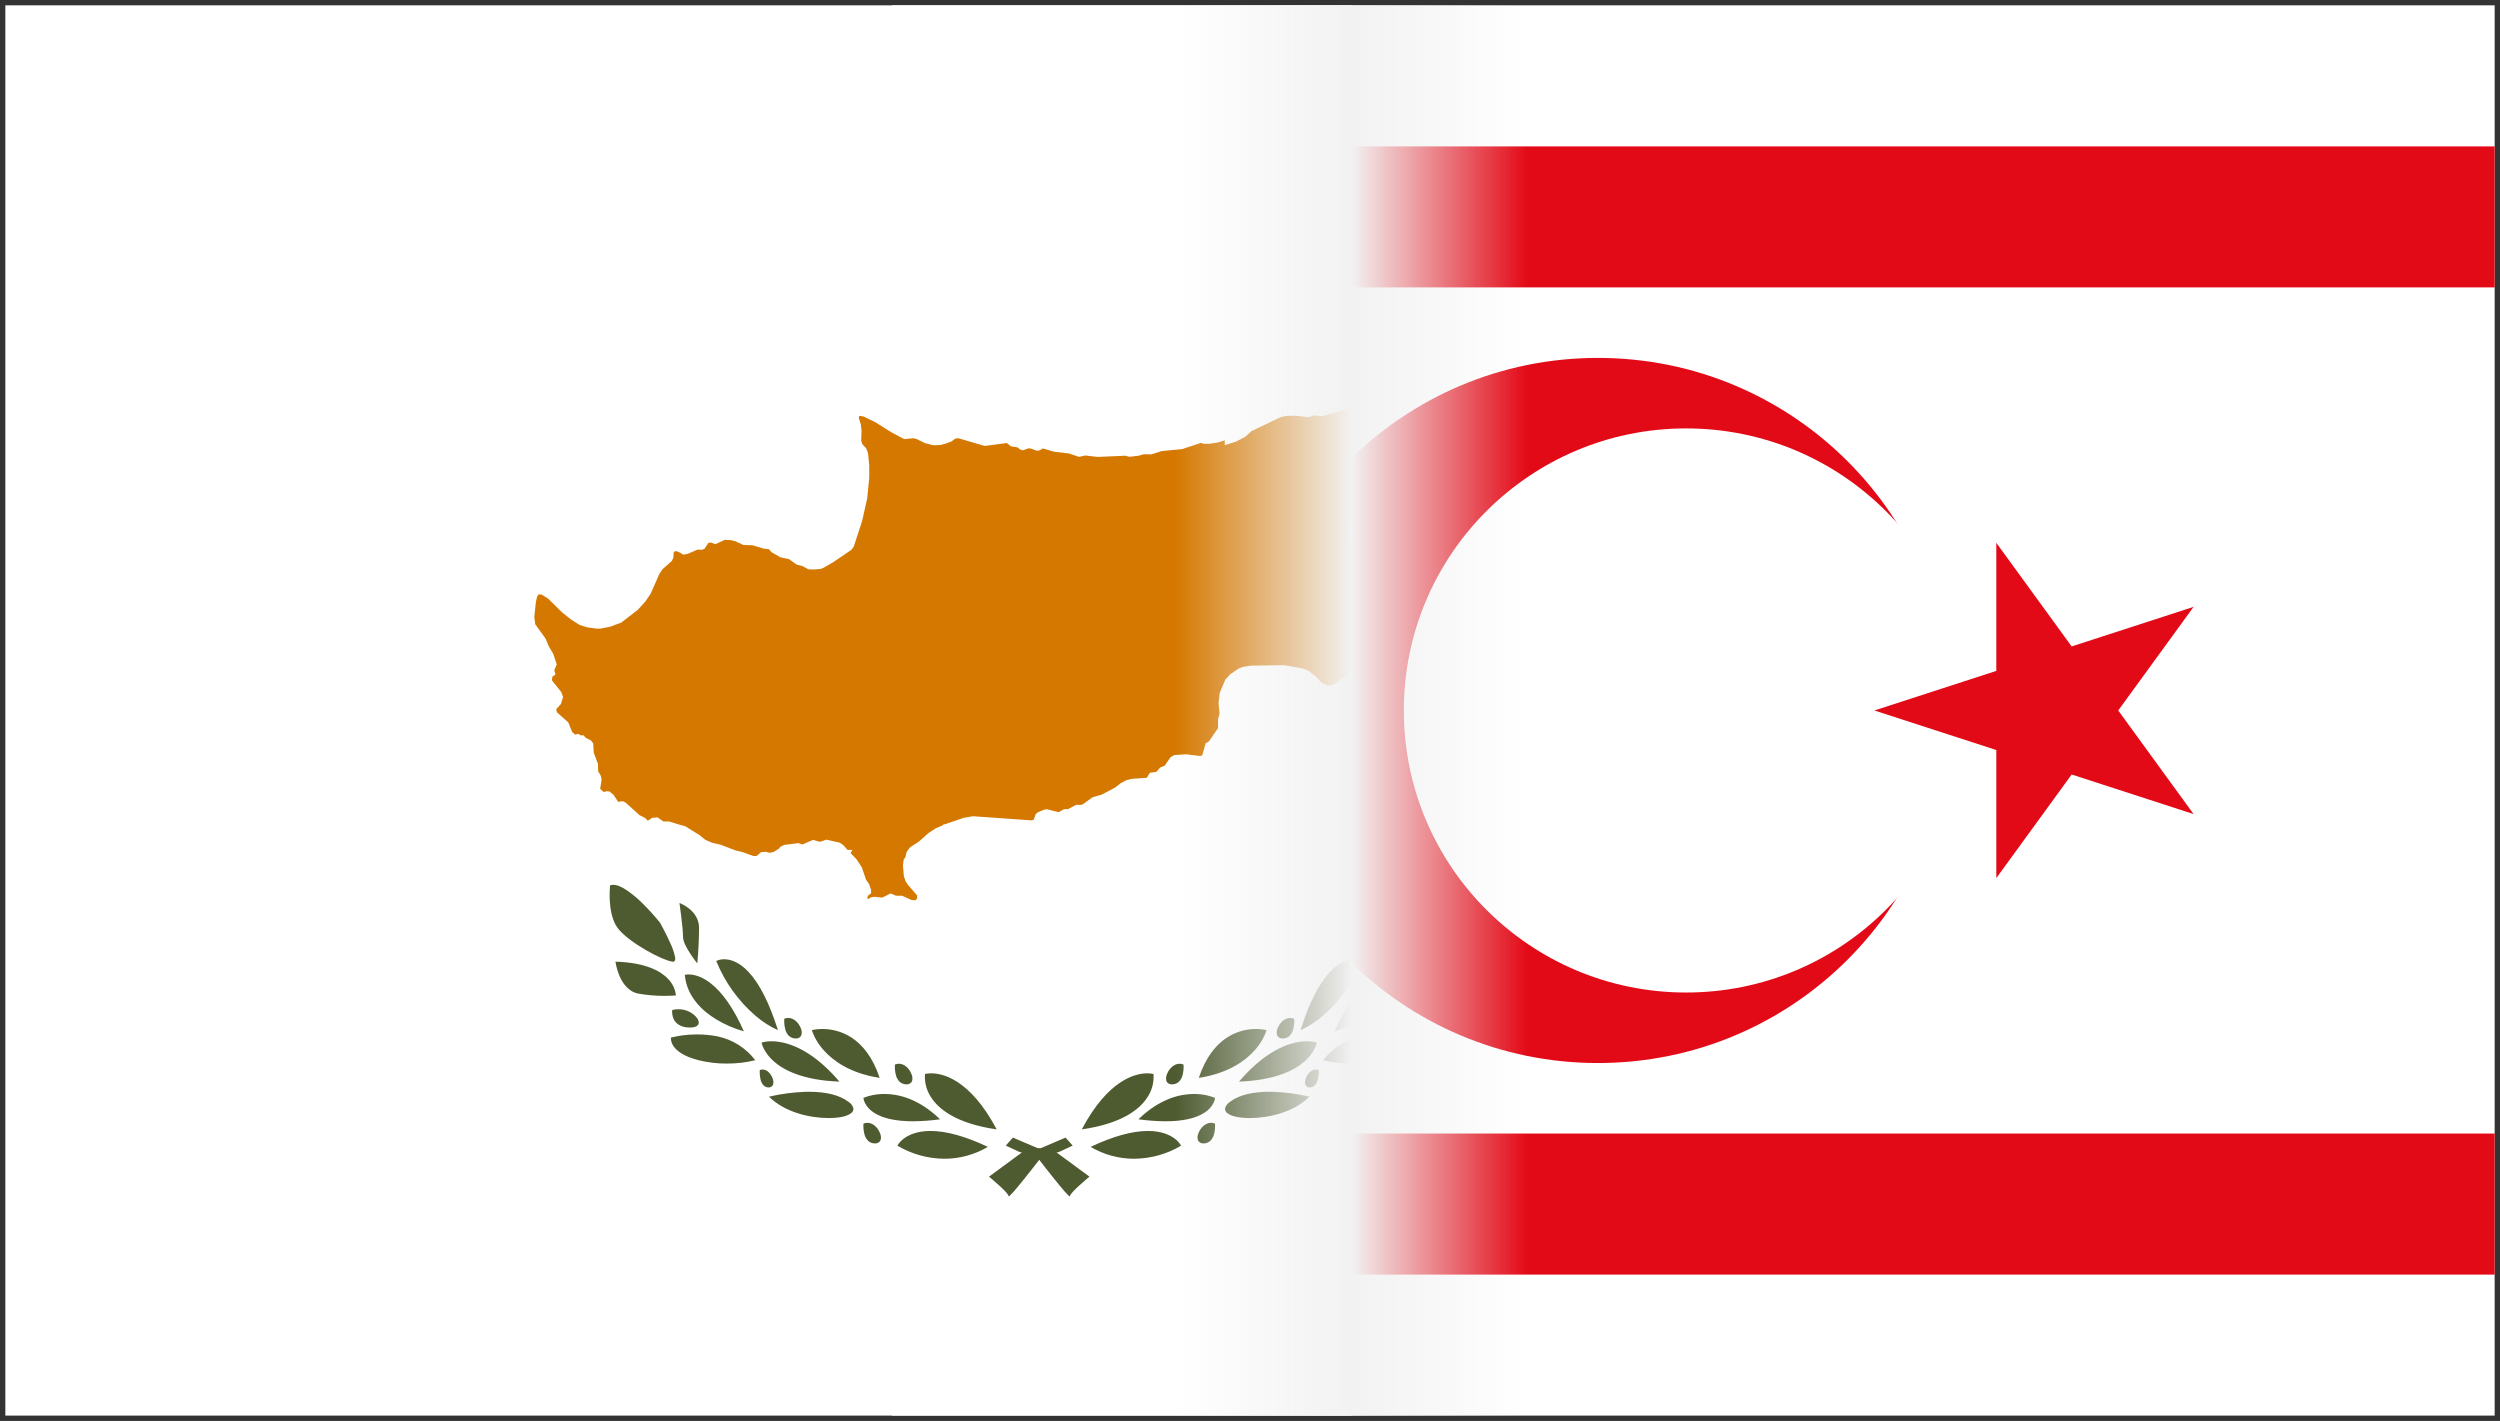 <svg width="468" height="266" xmlns="http://www.w3.org/2000/svg" xmlns:xlink="http://www.w3.org/1999/xlink" overflow="hidden"><rect width="100%" height="100%" fill="#333333" stroke="none"/><defs><clipPath id="clip0"><rect x="406" y="227" width="468" height="266"/></clipPath><clipPath id="clip1"><rect x="573" y="228" width="300" height="264"/></clipPath><clipPath id="clip2"><rect x="573" y="228" width="300" height="264"/></clipPath><clipPath id="clip3"><rect x="573" y="228" width="397" height="264"/></clipPath><clipPath id="clip4"><rect x="407" y="228" width="252" height="264"/></clipPath><clipPath id="clip5"><rect x="407" y="228" width="252" height="264"/></clipPath><clipPath id="clip6"><rect x="402" y="228" width="397" height="264"/></clipPath><linearGradient x1="626" y1="360" x2="692" y2="360" gradientUnits="userSpaceOnUse" spreadMethod="reflect" id="fill7"><stop offset="0" stop-color="#F2F2F2" stop-opacity="0"/><stop offset="0.002" stop-color="#F1F1F1" stop-opacity="0.004"/><stop offset="0.004" stop-color="#F1F1F1" stop-opacity="0.008"/><stop offset="0.006" stop-color="#F2F2F2" stop-opacity="0.012"/><stop offset="0.008" stop-color="#F2F2F2" stop-opacity="0.016"/><stop offset="0.01" stop-color="#F2F2F2" stop-opacity="0.02"/><stop offset="0.012" stop-color="#F2F2F2" stop-opacity="0.024"/><stop offset="0.014" stop-color="#F2F2F2" stop-opacity="0.027"/><stop offset="0.016" stop-color="#F2F2F2" stop-opacity="0.031"/><stop offset="0.018" stop-color="#F2F2F2" stop-opacity="0.035"/><stop offset="0.02" stop-color="#F2F2F2" stop-opacity="0.039"/><stop offset="0.022" stop-color="#F2F2F2" stop-opacity="0.043"/><stop offset="0.024" stop-color="#F2F2F2" stop-opacity="0.047"/><stop offset="0.025" stop-color="#F2F2F2" stop-opacity="0.051"/><stop offset="0.027" stop-color="#F2F2F2" stop-opacity="0.055"/><stop offset="0.029" stop-color="#F2F2F2" stop-opacity="0.059"/><stop offset="0.031" stop-color="#F2F2F2" stop-opacity="0.063"/><stop offset="0.033" stop-color="#F2F2F2" stop-opacity="0.067"/><stop offset="0.035" stop-color="#F2F2F2" stop-opacity="0.071"/><stop offset="0.037" stop-color="#F1F1F1" stop-opacity="0.075"/><stop offset="0.039" stop-color="#F2F2F2" stop-opacity="0.078"/><stop offset="0.041" stop-color="#F1F1F1" stop-opacity="0.082"/><stop offset="0.043" stop-color="#F2F2F2" stop-opacity="0.086"/><stop offset="0.045" stop-color="#F1F1F1" stop-opacity="0.09"/><stop offset="0.047" stop-color="#F1F1F1" stop-opacity="0.094"/><stop offset="0.049" stop-color="#F2F2F2" stop-opacity="0.098"/><stop offset="0.051" stop-color="#F2F2F2" stop-opacity="0.102"/><stop offset="0.053" stop-color="#F2F2F2" stop-opacity="0.106"/><stop offset="0.055" stop-color="#F2F2F2" stop-opacity="0.11"/><stop offset="0.057" stop-color="#F2F2F2" stop-opacity="0.114"/><stop offset="0.059" stop-color="#F2F2F2" stop-opacity="0.118"/><stop offset="0.061" stop-color="#F2F2F2" stop-opacity="0.122"/><stop offset="0.063" stop-color="#F2F2F2" stop-opacity="0.125"/><stop offset="0.065" stop-color="#F2F2F2" stop-opacity="0.129"/><stop offset="0.067" stop-color="#F2F2F2" stop-opacity="0.133"/><stop offset="0.069" stop-color="#F2F2F2" stop-opacity="0.137"/><stop offset="0.071" stop-color="#F1F1F1" stop-opacity="0.141"/><stop offset="0.073" stop-color="#F2F2F2" stop-opacity="0.145"/><stop offset="0.075" stop-color="#F2F2F2" stop-opacity="0.149"/><stop offset="0.076" stop-color="#F2F2F2" stop-opacity="0.153"/><stop offset="0.078" stop-color="#F2F2F2" stop-opacity="0.157"/><stop offset="0.08" stop-color="#F2F2F2" stop-opacity="0.161"/><stop offset="0.082" stop-color="#F2F2F2" stop-opacity="0.165"/><stop offset="0.084" stop-color="#F2F2F2" stop-opacity="0.169"/><stop offset="0.086" stop-color="#F2F2F2" stop-opacity="0.173"/><stop offset="0.088" stop-color="#F2F2F2" stop-opacity="0.176"/><stop offset="0.09" stop-color="#F2F2F2" stop-opacity="0.18"/><stop offset="0.092" stop-color="#F2F2F2" stop-opacity="0.184"/><stop offset="0.094" stop-color="#F2F2F2" stop-opacity="0.188"/><stop offset="0.096" stop-color="#F2F2F2" stop-opacity="0.192"/><stop offset="0.098" stop-color="#F2F2F2" stop-opacity="0.196"/><stop offset="0.1" stop-color="#F2F2F2" stop-opacity="0.2"/><stop offset="0.102" stop-color="#F2F2F2" stop-opacity="0.204"/><stop offset="0.104" stop-color="#F1F1F1" stop-opacity="0.208"/><stop offset="0.106" stop-color="#F2F2F2" stop-opacity="0.212"/><stop offset="0.108" stop-color="#F2F2F2" stop-opacity="0.216"/><stop offset="0.11" stop-color="#F2F2F2" stop-opacity="0.22"/><stop offset="0.112" stop-color="#F2F2F2" stop-opacity="0.224"/><stop offset="0.114" stop-color="#F1F1F1" stop-opacity="0.227"/><stop offset="0.116" stop-color="#F2F2F2" stop-opacity="0.231"/><stop offset="0.118" stop-color="#F2F2F2" stop-opacity="0.235"/><stop offset="0.12" stop-color="#F2F2F2" stop-opacity="0.239"/><stop offset="0.122" stop-color="#F2F2F2" stop-opacity="0.243"/><stop offset="0.124" stop-color="#F2F2F2" stop-opacity="0.247"/><stop offset="0.125" stop-color="#F1F1F1" stop-opacity="0.251"/><stop offset="0.127" stop-color="#F1F1F1" stop-opacity="0.255"/><stop offset="0.129" stop-color="#F2F2F2" stop-opacity="0.259"/><stop offset="0.131" stop-color="#F2F2F2" stop-opacity="0.263"/><stop offset="0.133" stop-color="#F2F2F2" stop-opacity="0.267"/><stop offset="0.135" stop-color="#F2F2F2" stop-opacity="0.271"/><stop offset="0.137" stop-color="#F2F2F2" stop-opacity="0.275"/><stop offset="0.139" stop-color="#F2F2F2" stop-opacity="0.278"/><stop offset="0.141" stop-color="#F1F1F1" stop-opacity="0.282"/><stop offset="0.143" stop-color="#F2F2F2" stop-opacity="0.286"/><stop offset="0.145" stop-color="#F2F2F2" stop-opacity="0.29"/><stop offset="0.147" stop-color="#F1F1F1" stop-opacity="0.294"/><stop offset="0.149" stop-color="#F2F2F2" stop-opacity="0.298"/><stop offset="0.151" stop-color="#F2F2F2" stop-opacity="0.302"/><stop offset="0.153" stop-color="#F2F2F2" stop-opacity="0.306"/><stop offset="0.155" stop-color="#F2F2F2" stop-opacity="0.31"/><stop offset="0.157" stop-color="#F1F1F1" stop-opacity="0.314"/><stop offset="0.159" stop-color="#F1F1F1" stop-opacity="0.318"/><stop offset="0.161" stop-color="#F2F2F2" stop-opacity="0.322"/><stop offset="0.163" stop-color="#F1F1F1" stop-opacity="0.325"/><stop offset="0.165" stop-color="#F2F2F2" stop-opacity="0.329"/><stop offset="0.167" stop-color="#F2F2F2" stop-opacity="0.333"/><stop offset="0.169" stop-color="#F2F2F2" stop-opacity="0.337"/><stop offset="0.171" stop-color="#F2F2F2" stop-opacity="0.341"/><stop offset="0.173" stop-color="#F2F2F2" stop-opacity="0.345"/><stop offset="0.175" stop-color="#F2F2F2" stop-opacity="0.349"/><stop offset="0.176" stop-color="#F2F2F2" stop-opacity="0.353"/><stop offset="0.178" stop-color="#F2F2F2" stop-opacity="0.357"/><stop offset="0.18" stop-color="#F2F2F2" stop-opacity="0.361"/><stop offset="0.182" stop-color="#F1F1F1" stop-opacity="0.365"/><stop offset="0.184" stop-color="#F2F2F2" stop-opacity="0.369"/><stop offset="0.186" stop-color="#F2F2F2" stop-opacity="0.373"/><stop offset="0.188" stop-color="#F2F2F2" stop-opacity="0.376"/><stop offset="0.19" stop-color="#F2F2F2" stop-opacity="0.38"/><stop offset="0.192" stop-color="#F2F2F2" stop-opacity="0.384"/><stop offset="0.194" stop-color="#F2F2F2" stop-opacity="0.388"/><stop offset="0.196" stop-color="#F2F2F2" stop-opacity="0.392"/><stop offset="0.198" stop-color="#F2F2F2" stop-opacity="0.396"/><stop offset="0.2" stop-color="#F2F2F2" stop-opacity="0.4"/><stop offset="0.202" stop-color="#F2F2F2" stop-opacity="0.404"/><stop offset="0.204" stop-color="#F2F2F2" stop-opacity="0.408"/><stop offset="0.206" stop-color="#F2F2F2" stop-opacity="0.412"/><stop offset="0.208" stop-color="#F1F1F1" stop-opacity="0.416"/><stop offset="0.21" stop-color="#F2F2F2" stop-opacity="0.42"/><stop offset="0.212" stop-color="#F1F1F1" stop-opacity="0.424"/><stop offset="0.214" stop-color="#F2F2F2" stop-opacity="0.427"/><stop offset="0.216" stop-color="#F2F2F2" stop-opacity="0.431"/><stop offset="0.218" stop-color="#F1F1F1" stop-opacity="0.435"/><stop offset="0.22" stop-color="#F2F2F2" stop-opacity="0.439"/><stop offset="0.222" stop-color="#F2F2F2" stop-opacity="0.443"/><stop offset="0.224" stop-color="#F2F2F2" stop-opacity="0.447"/><stop offset="0.225" stop-color="#F2F2F2" stop-opacity="0.451"/><stop offset="0.227" stop-color="#F2F2F2" stop-opacity="0.455"/><stop offset="0.229" stop-color="#F1F1F1" stop-opacity="0.459"/><stop offset="0.231" stop-color="#F2F2F2" stop-opacity="0.463"/><stop offset="0.233" stop-color="#F1F1F1" stop-opacity="0.467"/><stop offset="0.235" stop-color="#F1F1F1" stop-opacity="0.471"/><stop offset="0.237" stop-color="#F2F2F2" stop-opacity="0.475"/><stop offset="0.239" stop-color="#F2F2F2" stop-opacity="0.478"/><stop offset="0.241" stop-color="#F2F2F2" stop-opacity="0.482"/><stop offset="0.243" stop-color="#F2F2F2" stop-opacity="0.486"/><stop offset="0.245" stop-color="#F2F2F2" stop-opacity="0.49"/><stop offset="0.247" stop-color="#F2F2F2" stop-opacity="0.494"/><stop offset="0.249" stop-color="#F2F2F2" stop-opacity="0.498"/><stop offset="0.251" stop-color="#F2F2F2" stop-opacity="0.502"/><stop offset="0.253" stop-color="#F1F1F1" stop-opacity="0.506"/><stop offset="0.255" stop-color="#F2F2F2" stop-opacity="0.51"/><stop offset="0.257" stop-color="#F2F2F2" stop-opacity="0.514"/><stop offset="0.259" stop-color="#F2F2F2" stop-opacity="0.518"/><stop offset="0.261" stop-color="#F2F2F2" stop-opacity="0.522"/><stop offset="0.263" stop-color="#F2F2F2" stop-opacity="0.525"/><stop offset="0.265" stop-color="#F1F1F1" stop-opacity="0.529"/><stop offset="0.267" stop-color="#F2F2F2" stop-opacity="0.533"/><stop offset="0.269" stop-color="#F2F2F2" stop-opacity="0.537"/><stop offset="0.271" stop-color="#F1F1F1" stop-opacity="0.541"/><stop offset="0.273" stop-color="#F2F2F2" stop-opacity="0.545"/><stop offset="0.275" stop-color="#F2F2F2" stop-opacity="0.549"/><stop offset="0.276" stop-color="#F2F2F2" stop-opacity="0.553"/><stop offset="0.278" stop-color="#F2F2F2" stop-opacity="0.557"/><stop offset="0.28" stop-color="#F2F2F2" stop-opacity="0.561"/><stop offset="0.282" stop-color="#F2F2F2" stop-opacity="0.565"/><stop offset="0.284" stop-color="#F2F2F2" stop-opacity="0.569"/><stop offset="0.286" stop-color="#F2F2F2" stop-opacity="0.573"/><stop offset="0.288" stop-color="#F2F2F2" stop-opacity="0.576"/><stop offset="0.29" stop-color="#F1F1F1" stop-opacity="0.58"/><stop offset="0.292" stop-color="#F1F1F1" stop-opacity="0.584"/><stop offset="0.294" stop-color="#F2F2F2" stop-opacity="0.588"/><stop offset="0.296" stop-color="#F1F1F1" stop-opacity="0.592"/><stop offset="0.298" stop-color="#F2F2F2" stop-opacity="0.596"/><stop offset="0.3" stop-color="#F2F2F2" stop-opacity="0.6"/><stop offset="0.302" stop-color="#F1F1F1" stop-opacity="0.604"/><stop offset="0.304" stop-color="#F2F2F2" stop-opacity="0.608"/><stop offset="0.306" stop-color="#F2F2F2" stop-opacity="0.612"/><stop offset="0.308" stop-color="#F1F1F1" stop-opacity="0.616"/><stop offset="0.31" stop-color="#F2F2F2" stop-opacity="0.62"/><stop offset="0.312" stop-color="#F1F1F1" stop-opacity="0.624"/><stop offset="0.314" stop-color="#F2F2F2" stop-opacity="0.627"/><stop offset="0.316" stop-color="#F1F1F1" stop-opacity="0.631"/><stop offset="0.318" stop-color="#F1F1F1" stop-opacity="0.635"/><stop offset="0.32" stop-color="#F2F2F2" stop-opacity="0.639"/><stop offset="0.322" stop-color="#F2F2F2" stop-opacity="0.643"/><stop offset="0.324" stop-color="#F1F1F1" stop-opacity="0.647"/><stop offset="0.325" stop-color="#F2F2F2" stop-opacity="0.651"/><stop offset="0.327" stop-color="#F1F1F1" stop-opacity="0.655"/><stop offset="0.329" stop-color="#F2F2F2" stop-opacity="0.659"/><stop offset="0.331" stop-color="#F2F2F2" stop-opacity="0.663"/><stop offset="0.333" stop-color="#F2F2F2" stop-opacity="0.667"/><stop offset="0.335" stop-color="#F2F2F2" stop-opacity="0.671"/><stop offset="0.337" stop-color="#F2F2F2" stop-opacity="0.675"/><stop offset="0.339" stop-color="#F2F2F2" stop-opacity="0.678"/><stop offset="0.341" stop-color="#F1F1F1" stop-opacity="0.682"/><stop offset="0.343" stop-color="#F2F2F2" stop-opacity="0.686"/><stop offset="0.345" stop-color="#F2F2F2" stop-opacity="0.69"/><stop offset="0.347" stop-color="#F2F2F2" stop-opacity="0.694"/><stop offset="0.349" stop-color="#F2F2F2" stop-opacity="0.698"/><stop offset="0.351" stop-color="#F2F2F2" stop-opacity="0.702"/><stop offset="0.353" stop-color="#F2F2F2" stop-opacity="0.706"/><stop offset="0.355" stop-color="#F2F2F2" stop-opacity="0.71"/><stop offset="0.357" stop-color="#F2F2F2" stop-opacity="0.714"/><stop offset="0.359" stop-color="#F1F1F1" stop-opacity="0.718"/><stop offset="0.361" stop-color="#F2F2F2" stop-opacity="0.722"/><stop offset="0.363" stop-color="#F2F2F2" stop-opacity="0.725"/><stop offset="0.365" stop-color="#F2F2F2" stop-opacity="0.729"/><stop offset="0.367" stop-color="#F2F2F2" stop-opacity="0.733"/><stop offset="0.369" stop-color="#F2F2F2" stop-opacity="0.737"/><stop offset="0.371" stop-color="#F2F2F2" stop-opacity="0.741"/><stop offset="0.373" stop-color="#F1F1F1" stop-opacity="0.745"/><stop offset="0.375" stop-color="#F2F2F2" stop-opacity="0.749"/><stop offset="0.376" stop-color="#F2F2F2" stop-opacity="0.753"/><stop offset="0.378" stop-color="#F2F2F2" stop-opacity="0.757"/><stop offset="0.38" stop-color="#F1F1F1" stop-opacity="0.761"/><stop offset="0.382" stop-color="#F2F2F2" stop-opacity="0.765"/><stop offset="0.384" stop-color="#F2F2F2" stop-opacity="0.769"/><stop offset="0.386" stop-color="#F2F2F2" stop-opacity="0.773"/><stop offset="0.388" stop-color="#F2F2F2" stop-opacity="0.776"/><stop offset="0.39" stop-color="#F2F2F2" stop-opacity="0.78"/><stop offset="0.392" stop-color="#F2F2F2" stop-opacity="0.784"/><stop offset="0.394" stop-color="#F1F1F1" stop-opacity="0.788"/><stop offset="0.396" stop-color="#F1F1F1" stop-opacity="0.792"/><stop offset="0.398" stop-color="#F2F2F2" stop-opacity="0.796"/><stop offset="0.4" stop-color="#F2F2F2" stop-opacity="0.8"/><stop offset="0.402" stop-color="#F2F2F2" stop-opacity="0.804"/><stop offset="0.404" stop-color="#F1F1F1" stop-opacity="0.808"/><stop offset="0.406" stop-color="#F1F1F1" stop-opacity="0.812"/><stop offset="0.408" stop-color="#F2F2F2" stop-opacity="0.816"/><stop offset="0.41" stop-color="#F2F2F2" stop-opacity="0.82"/><stop offset="0.412" stop-color="#F2F2F2" stop-opacity="0.824"/><stop offset="0.414" stop-color="#F2F2F2" stop-opacity="0.827"/><stop offset="0.416" stop-color="#F1F1F1" stop-opacity="0.831"/><stop offset="0.418" stop-color="#F2F2F2" stop-opacity="0.835"/><stop offset="0.42" stop-color="#F2F2F2" stop-opacity="0.839"/><stop offset="0.422" stop-color="#F2F2F2" stop-opacity="0.843"/><stop offset="0.424" stop-color="#F1F1F1" stop-opacity="0.847"/><stop offset="0.425" stop-color="#F2F2F2" stop-opacity="0.851"/><stop offset="0.427" stop-color="#F2F2F2" stop-opacity="0.855"/><stop offset="0.429" stop-color="#F2F2F2" stop-opacity="0.859"/><stop offset="0.431" stop-color="#F2F2F2" stop-opacity="0.863"/><stop offset="0.433" stop-color="#F2F2F2" stop-opacity="0.867"/><stop offset="0.435" stop-color="#F2F2F2" stop-opacity="0.871"/><stop offset="0.437" stop-color="#F2F2F2" stop-opacity="0.875"/><stop offset="0.439" stop-color="#F2F2F2" stop-opacity="0.878"/><stop offset="0.441" stop-color="#F2F2F2" stop-opacity="0.882"/><stop offset="0.443" stop-color="#F2F2F2" stop-opacity="0.886"/><stop offset="0.445" stop-color="#F2F2F2" stop-opacity="0.89"/><stop offset="0.447" stop-color="#F2F2F2" stop-opacity="0.894"/><stop offset="0.449" stop-color="#F2F2F2" stop-opacity="0.898"/><stop offset="0.451" stop-color="#F2F2F2" stop-opacity="0.902"/><stop offset="0.453" stop-color="#F2F2F2" stop-opacity="0.906"/><stop offset="0.455" stop-color="#F2F2F2" stop-opacity="0.91"/><stop offset="0.457" stop-color="#F2F2F2" stop-opacity="0.914"/><stop offset="0.459" stop-color="#F2F2F2" stop-opacity="0.918"/><stop offset="0.461" stop-color="#F2F2F2" stop-opacity="0.922"/><stop offset="0.463" stop-color="#F2F2F2" stop-opacity="0.925"/><stop offset="0.465" stop-color="#F2F2F2" stop-opacity="0.929"/><stop offset="0.467" stop-color="#F1F1F1" stop-opacity="0.933"/><stop offset="0.469" stop-color="#F2F2F2" stop-opacity="0.937"/><stop offset="0.471" stop-color="#F2F2F2" stop-opacity="0.941"/><stop offset="0.473" stop-color="#F2F2F2" stop-opacity="0.945"/><stop offset="0.475" stop-color="#F2F2F2" stop-opacity="0.949"/><stop offset="0.476" stop-color="#F2F2F2" stop-opacity="0.953"/><stop offset="0.478" stop-color="#F2F2F2" stop-opacity="0.957"/><stop offset="0.48" stop-color="#F2F2F2" stop-opacity="0.961"/><stop offset="0.482" stop-color="#F2F2F2" stop-opacity="0.965"/><stop offset="0.484" stop-color="#F2F2F2" stop-opacity="0.969"/><stop offset="0.486" stop-color="#F2F2F2" stop-opacity="0.973"/><stop offset="0.488" stop-color="#F2F2F2" stop-opacity="0.976"/><stop offset="0.49" stop-color="#F2F2F2" stop-opacity="0.98"/><stop offset="0.492" stop-color="#F2F2F2" stop-opacity="0.984"/><stop offset="0.494" stop-color="#F2F2F2" stop-opacity="0.988"/><stop offset="0.496" stop-color="#F2F2F2" stop-opacity="0.992"/><stop offset="0.498" stop-color="#F2F2F2" stop-opacity="0.996"/><stop offset="0.5" stop-color="#F2F2F2"/><stop offset="0.502" stop-color="#F2F2F2" stop-opacity="0.996"/><stop offset="0.504" stop-color="#F2F2F2" stop-opacity="0.992"/><stop offset="0.506" stop-color="#F2F2F2" stop-opacity="0.988"/><stop offset="0.508" stop-color="#F2F2F2" stop-opacity="0.984"/><stop offset="0.51" stop-color="#F2F2F2" stop-opacity="0.98"/><stop offset="0.512" stop-color="#F2F2F2" stop-opacity="0.976"/><stop offset="0.514" stop-color="#F2F2F2" stop-opacity="0.973"/><stop offset="0.516" stop-color="#F2F2F2" stop-opacity="0.969"/><stop offset="0.518" stop-color="#F2F2F2" stop-opacity="0.965"/><stop offset="0.52" stop-color="#F2F2F2" stop-opacity="0.961"/><stop offset="0.522" stop-color="#F2F2F2" stop-opacity="0.957"/><stop offset="0.524" stop-color="#F2F2F2" stop-opacity="0.953"/><stop offset="0.525" stop-color="#F2F2F2" stop-opacity="0.949"/><stop offset="0.527" stop-color="#F2F2F2" stop-opacity="0.945"/><stop offset="0.529" stop-color="#F2F2F2" stop-opacity="0.941"/><stop offset="0.531" stop-color="#F2F2F2" stop-opacity="0.937"/><stop offset="0.533" stop-color="#F1F1F1" stop-opacity="0.933"/><stop offset="0.535" stop-color="#F2F2F2" stop-opacity="0.929"/><stop offset="0.537" stop-color="#F2F2F2" stop-opacity="0.925"/><stop offset="0.539" stop-color="#F2F2F2" stop-opacity="0.922"/><stop offset="0.541" stop-color="#F2F2F2" stop-opacity="0.918"/><stop offset="0.543" stop-color="#F2F2F2" stop-opacity="0.914"/><stop offset="0.545" stop-color="#F2F2F2" stop-opacity="0.91"/><stop offset="0.547" stop-color="#F2F2F2" stop-opacity="0.906"/><stop offset="0.549" stop-color="#F2F2F2" stop-opacity="0.902"/><stop offset="0.551" stop-color="#F2F2F2" stop-opacity="0.898"/><stop offset="0.553" stop-color="#F2F2F2" stop-opacity="0.894"/><stop offset="0.555" stop-color="#F2F2F2" stop-opacity="0.89"/><stop offset="0.557" stop-color="#F2F2F2" stop-opacity="0.886"/><stop offset="0.559" stop-color="#F2F2F2" stop-opacity="0.882"/><stop offset="0.561" stop-color="#F2F2F2" stop-opacity="0.878"/><stop offset="0.563" stop-color="#F2F2F2" stop-opacity="0.875"/><stop offset="0.565" stop-color="#F2F2F2" stop-opacity="0.871"/><stop offset="0.567" stop-color="#F2F2F2" stop-opacity="0.867"/><stop offset="0.569" stop-color="#F2F2F2" stop-opacity="0.863"/><stop offset="0.571" stop-color="#F2F2F2" stop-opacity="0.859"/><stop offset="0.573" stop-color="#F2F2F2" stop-opacity="0.855"/><stop offset="0.575" stop-color="#F2F2F2" stop-opacity="0.851"/><stop offset="0.576" stop-color="#F1F1F1" stop-opacity="0.847"/><stop offset="0.578" stop-color="#F2F2F2" stop-opacity="0.843"/><stop offset="0.58" stop-color="#F2F2F2" stop-opacity="0.839"/><stop offset="0.582" stop-color="#F2F2F2" stop-opacity="0.835"/><stop offset="0.584" stop-color="#F1F1F1" stop-opacity="0.831"/><stop offset="0.586" stop-color="#F2F2F2" stop-opacity="0.827"/><stop offset="0.588" stop-color="#F2F2F2" stop-opacity="0.824"/><stop offset="0.59" stop-color="#F2F2F2" stop-opacity="0.82"/><stop offset="0.592" stop-color="#F2F2F2" stop-opacity="0.816"/><stop offset="0.594" stop-color="#F1F1F1" stop-opacity="0.812"/><stop offset="0.596" stop-color="#F1F1F1" stop-opacity="0.808"/><stop offset="0.598" stop-color="#F2F2F2" stop-opacity="0.804"/><stop offset="0.6" stop-color="#F2F2F2" stop-opacity="0.8"/><stop offset="0.602" stop-color="#F2F2F2" stop-opacity="0.796"/><stop offset="0.604" stop-color="#F1F1F1" stop-opacity="0.792"/><stop offset="0.606" stop-color="#F1F1F1" stop-opacity="0.788"/><stop offset="0.608" stop-color="#F2F2F2" stop-opacity="0.784"/><stop offset="0.61" stop-color="#F2F2F2" stop-opacity="0.78"/><stop offset="0.612" stop-color="#F2F2F2" stop-opacity="0.776"/><stop offset="0.614" stop-color="#F2F2F2" stop-opacity="0.773"/><stop offset="0.616" stop-color="#F2F2F2" stop-opacity="0.769"/><stop offset="0.618" stop-color="#F2F2F2" stop-opacity="0.765"/><stop offset="0.62" stop-color="#F1F1F1" stop-opacity="0.761"/><stop offset="0.622" stop-color="#F2F2F2" stop-opacity="0.757"/><stop offset="0.624" stop-color="#F2F2F2" stop-opacity="0.753"/><stop offset="0.625" stop-color="#F2F2F2" stop-opacity="0.749"/><stop offset="0.627" stop-color="#F1F1F1" stop-opacity="0.745"/><stop offset="0.629" stop-color="#F2F2F2" stop-opacity="0.741"/><stop offset="0.631" stop-color="#F2F2F2" stop-opacity="0.737"/><stop offset="0.633" stop-color="#F2F2F2" stop-opacity="0.733"/><stop offset="0.635" stop-color="#F2F2F2" stop-opacity="0.729"/><stop offset="0.637" stop-color="#F2F2F2" stop-opacity="0.725"/><stop offset="0.639" stop-color="#F2F2F2" stop-opacity="0.722"/><stop offset="0.641" stop-color="#F1F1F1" stop-opacity="0.718"/><stop offset="0.643" stop-color="#F2F2F2" stop-opacity="0.714"/><stop offset="0.645" stop-color="#F2F2F2" stop-opacity="0.71"/><stop offset="0.647" stop-color="#F2F2F2" stop-opacity="0.706"/><stop offset="0.649" stop-color="#F2F2F2" stop-opacity="0.702"/><stop offset="0.651" stop-color="#F2F2F2" stop-opacity="0.698"/><stop offset="0.653" stop-color="#F2F2F2" stop-opacity="0.694"/><stop offset="0.655" stop-color="#F2F2F2" stop-opacity="0.69"/><stop offset="0.657" stop-color="#F2F2F2" stop-opacity="0.686"/><stop offset="0.659" stop-color="#F1F1F1" stop-opacity="0.682"/><stop offset="0.661" stop-color="#F2F2F2" stop-opacity="0.678"/><stop offset="0.663" stop-color="#F2F2F2" stop-opacity="0.675"/><stop offset="0.665" stop-color="#F2F2F2" stop-opacity="0.671"/><stop offset="0.667" stop-color="#F2F2F2" stop-opacity="0.667"/><stop offset="0.669" stop-color="#F2F2F2" stop-opacity="0.663"/><stop offset="0.671" stop-color="#F2F2F2" stop-opacity="0.659"/><stop offset="0.673" stop-color="#F1F1F1" stop-opacity="0.655"/><stop offset="0.675" stop-color="#F2F2F2" stop-opacity="0.651"/><stop offset="0.676" stop-color="#F1F1F1" stop-opacity="0.647"/><stop offset="0.678" stop-color="#F2F2F2" stop-opacity="0.643"/><stop offset="0.68" stop-color="#F2F2F2" stop-opacity="0.639"/><stop offset="0.682" stop-color="#F1F1F1" stop-opacity="0.635"/><stop offset="0.684" stop-color="#F1F1F1" stop-opacity="0.631"/><stop offset="0.686" stop-color="#F2F2F2" stop-opacity="0.627"/><stop offset="0.688" stop-color="#F1F1F1" stop-opacity="0.624"/><stop offset="0.69" stop-color="#F2F2F2" stop-opacity="0.62"/><stop offset="0.692" stop-color="#F1F1F1" stop-opacity="0.616"/><stop offset="0.694" stop-color="#F2F2F2" stop-opacity="0.612"/><stop offset="0.696" stop-color="#F2F2F2" stop-opacity="0.608"/><stop offset="0.698" stop-color="#F1F1F1" stop-opacity="0.604"/><stop offset="0.7" stop-color="#F2F2F2" stop-opacity="0.6"/><stop offset="0.702" stop-color="#F2F2F2" stop-opacity="0.596"/><stop offset="0.704" stop-color="#F1F1F1" stop-opacity="0.592"/><stop offset="0.706" stop-color="#F2F2F2" stop-opacity="0.588"/><stop offset="0.708" stop-color="#F1F1F1" stop-opacity="0.584"/><stop offset="0.71" stop-color="#F1F1F1" stop-opacity="0.58"/><stop offset="0.712" stop-color="#F2F2F2" stop-opacity="0.576"/><stop offset="0.714" stop-color="#F2F2F2" stop-opacity="0.573"/><stop offset="0.716" stop-color="#F2F2F2" stop-opacity="0.569"/><stop offset="0.718" stop-color="#F2F2F2" stop-opacity="0.565"/><stop offset="0.72" stop-color="#F2F2F2" stop-opacity="0.561"/><stop offset="0.722" stop-color="#F2F2F2" stop-opacity="0.557"/><stop offset="0.724" stop-color="#F2F2F2" stop-opacity="0.553"/><stop offset="0.725" stop-color="#F2F2F2" stop-opacity="0.549"/><stop offset="0.727" stop-color="#F2F2F2" stop-opacity="0.545"/><stop offset="0.729" stop-color="#F1F1F1" stop-opacity="0.541"/><stop offset="0.731" stop-color="#F2F2F2" stop-opacity="0.537"/><stop offset="0.733" stop-color="#F2F2F2" stop-opacity="0.533"/><stop offset="0.735" stop-color="#F1F1F1" stop-opacity="0.529"/><stop offset="0.737" stop-color="#F2F2F2" stop-opacity="0.525"/><stop offset="0.739" stop-color="#F2F2F2" stop-opacity="0.522"/><stop offset="0.741" stop-color="#F2F2F2" stop-opacity="0.518"/><stop offset="0.743" stop-color="#F2F2F2" stop-opacity="0.514"/><stop offset="0.745" stop-color="#F2F2F2" stop-opacity="0.51"/><stop offset="0.747" stop-color="#F1F1F1" stop-opacity="0.506"/><stop offset="0.749" stop-color="#F2F2F2" stop-opacity="0.502"/><stop offset="0.751" stop-color="#F2F2F2" stop-opacity="0.498"/><stop offset="0.753" stop-color="#F2F2F2" stop-opacity="0.494"/><stop offset="0.755" stop-color="#F2F2F2" stop-opacity="0.49"/><stop offset="0.757" stop-color="#F2F2F2" stop-opacity="0.486"/><stop offset="0.759" stop-color="#F2F2F2" stop-opacity="0.482"/><stop offset="0.761" stop-color="#F2F2F2" stop-opacity="0.478"/><stop offset="0.763" stop-color="#F2F2F2" stop-opacity="0.475"/><stop offset="0.765" stop-color="#F1F1F1" stop-opacity="0.471"/><stop offset="0.767" stop-color="#F1F1F1" stop-opacity="0.467"/><stop offset="0.769" stop-color="#F2F2F2" stop-opacity="0.463"/><stop offset="0.771" stop-color="#F1F1F1" stop-opacity="0.459"/><stop offset="0.773" stop-color="#F2F2F2" stop-opacity="0.455"/><stop offset="0.775" stop-color="#F2F2F2" stop-opacity="0.451"/><stop offset="0.776" stop-color="#F2F2F2" stop-opacity="0.447"/><stop offset="0.778" stop-color="#F2F2F2" stop-opacity="0.443"/><stop offset="0.78" stop-color="#F2F2F2" stop-opacity="0.439"/><stop offset="0.782" stop-color="#F1F1F1" stop-opacity="0.435"/><stop offset="0.784" stop-color="#F2F2F2" stop-opacity="0.431"/><stop offset="0.786" stop-color="#F2F2F2" stop-opacity="0.427"/><stop offset="0.788" stop-color="#F1F1F1" stop-opacity="0.424"/><stop offset="0.79" stop-color="#F2F2F2" stop-opacity="0.42"/><stop offset="0.792" stop-color="#F1F1F1" stop-opacity="0.416"/><stop offset="0.794" stop-color="#F2F2F2" stop-opacity="0.412"/><stop offset="0.796" stop-color="#F2F2F2" stop-opacity="0.408"/><stop offset="0.798" stop-color="#F2F2F2" stop-opacity="0.404"/><stop offset="0.8" stop-color="#F2F2F2" stop-opacity="0.4"/><stop offset="0.802" stop-color="#F2F2F2" stop-opacity="0.396"/><stop offset="0.804" stop-color="#F2F2F2" stop-opacity="0.392"/><stop offset="0.806" stop-color="#F2F2F2" stop-opacity="0.388"/><stop offset="0.808" stop-color="#F2F2F2" stop-opacity="0.384"/><stop offset="0.81" stop-color="#F2F2F2" stop-opacity="0.38"/><stop offset="0.812" stop-color="#F2F2F2" stop-opacity="0.376"/><stop offset="0.814" stop-color="#F2F2F2" stop-opacity="0.373"/><stop offset="0.816" stop-color="#F2F2F2" stop-opacity="0.369"/><stop offset="0.818" stop-color="#F1F1F1" stop-opacity="0.365"/><stop offset="0.82" stop-color="#F2F2F2" stop-opacity="0.361"/><stop offset="0.822" stop-color="#F2F2F2" stop-opacity="0.357"/><stop offset="0.824" stop-color="#F2F2F2" stop-opacity="0.353"/><stop offset="0.825" stop-color="#F2F2F2" stop-opacity="0.349"/><stop offset="0.827" stop-color="#F2F2F2" stop-opacity="0.345"/><stop offset="0.829" stop-color="#F2F2F2" stop-opacity="0.341"/><stop offset="0.831" stop-color="#F2F2F2" stop-opacity="0.337"/><stop offset="0.833" stop-color="#F2F2F2" stop-opacity="0.333"/><stop offset="0.835" stop-color="#F2F2F2" stop-opacity="0.329"/><stop offset="0.837" stop-color="#F1F1F1" stop-opacity="0.325"/><stop offset="0.839" stop-color="#F2F2F2" stop-opacity="0.322"/><stop offset="0.841" stop-color="#F1F1F1" stop-opacity="0.318"/><stop offset="0.843" stop-color="#F1F1F1" stop-opacity="0.314"/><stop offset="0.845" stop-color="#F2F2F2" stop-opacity="0.31"/><stop offset="0.847" stop-color="#F2F2F2" stop-opacity="0.306"/><stop offset="0.849" stop-color="#F2F2F2" stop-opacity="0.302"/><stop offset="0.851" stop-color="#F2F2F2" stop-opacity="0.298"/><stop offset="0.853" stop-color="#F1F1F1" stop-opacity="0.294"/><stop offset="0.855" stop-color="#F2F2F2" stop-opacity="0.29"/><stop offset="0.857" stop-color="#F2F2F2" stop-opacity="0.286"/><stop offset="0.859" stop-color="#F1F1F1" stop-opacity="0.282"/><stop offset="0.861" stop-color="#F2F2F2" stop-opacity="0.278"/><stop offset="0.863" stop-color="#F2F2F2" stop-opacity="0.275"/><stop offset="0.865" stop-color="#F2F2F2" stop-opacity="0.271"/><stop offset="0.867" stop-color="#F2F2F2" stop-opacity="0.267"/><stop offset="0.869" stop-color="#F2F2F2" stop-opacity="0.263"/><stop offset="0.871" stop-color="#F2F2F2" stop-opacity="0.259"/><stop offset="0.873" stop-color="#F1F1F1" stop-opacity="0.255"/><stop offset="0.875" stop-color="#F1F1F1" stop-opacity="0.251"/><stop offset="0.876" stop-color="#F2F2F2" stop-opacity="0.247"/><stop offset="0.878" stop-color="#F2F2F2" stop-opacity="0.243"/><stop offset="0.88" stop-color="#F2F2F2" stop-opacity="0.239"/><stop offset="0.882" stop-color="#F2F2F2" stop-opacity="0.235"/><stop offset="0.884" stop-color="#F2F2F2" stop-opacity="0.231"/><stop offset="0.886" stop-color="#F1F1F1" stop-opacity="0.227"/><stop offset="0.888" stop-color="#F2F2F2" stop-opacity="0.224"/><stop offset="0.89" stop-color="#F2F2F2" stop-opacity="0.22"/><stop offset="0.892" stop-color="#F2F2F2" stop-opacity="0.216"/><stop offset="0.894" stop-color="#F2F2F2" stop-opacity="0.212"/><stop offset="0.896" stop-color="#F1F1F1" stop-opacity="0.208"/><stop offset="0.898" stop-color="#F2F2F2" stop-opacity="0.204"/><stop offset="0.9" stop-color="#F2F2F2" stop-opacity="0.2"/><stop offset="0.902" stop-color="#F2F2F2" stop-opacity="0.196"/><stop offset="0.904" stop-color="#F2F2F2" stop-opacity="0.192"/><stop offset="0.906" stop-color="#F2F2F2" stop-opacity="0.188"/><stop offset="0.908" stop-color="#F2F2F2" stop-opacity="0.184"/><stop offset="0.91" stop-color="#F2F2F2" stop-opacity="0.18"/><stop offset="0.912" stop-color="#F2F2F2" stop-opacity="0.176"/><stop offset="0.914" stop-color="#F2F2F2" stop-opacity="0.173"/><stop offset="0.916" stop-color="#F2F2F2" stop-opacity="0.169"/><stop offset="0.918" stop-color="#F2F2F2" stop-opacity="0.165"/><stop offset="0.92" stop-color="#F2F2F2" stop-opacity="0.161"/><stop offset="0.922" stop-color="#F2F2F2" stop-opacity="0.157"/><stop offset="0.924" stop-color="#F2F2F2" stop-opacity="0.153"/><stop offset="0.925" stop-color="#F2F2F2" stop-opacity="0.149"/><stop offset="0.927" stop-color="#F2F2F2" stop-opacity="0.145"/><stop offset="0.929" stop-color="#F1F1F1" stop-opacity="0.141"/><stop offset="0.931" stop-color="#F2F2F2" stop-opacity="0.137"/><stop offset="0.933" stop-color="#F2F2F2" stop-opacity="0.133"/><stop offset="0.935" stop-color="#F2F2F2" stop-opacity="0.129"/><stop offset="0.937" stop-color="#F2F2F2" stop-opacity="0.125"/><stop offset="0.939" stop-color="#F2F2F2" stop-opacity="0.122"/><stop offset="0.941" stop-color="#F2F2F2" stop-opacity="0.118"/><stop offset="0.943" stop-color="#F2F2F2" stop-opacity="0.114"/><stop offset="0.945" stop-color="#F2F2F2" stop-opacity="0.11"/><stop offset="0.947" stop-color="#F2F2F2" stop-opacity="0.106"/><stop offset="0.949" stop-color="#F2F2F2" stop-opacity="0.102"/><stop offset="0.951" stop-color="#F2F2F2" stop-opacity="0.098"/><stop offset="0.953" stop-color="#F1F1F1" stop-opacity="0.094"/><stop offset="0.955" stop-color="#F1F1F1" stop-opacity="0.09"/><stop offset="0.957" stop-color="#F2F2F2" stop-opacity="0.086"/><stop offset="0.959" stop-color="#F1F1F1" stop-opacity="0.082"/><stop offset="0.961" stop-color="#F2F2F2" stop-opacity="0.078"/><stop offset="0.963" stop-color="#F1F1F1" stop-opacity="0.075"/><stop offset="0.965" stop-color="#F2F2F2" stop-opacity="0.071"/><stop offset="0.967" stop-color="#F2F2F2" stop-opacity="0.067"/><stop offset="0.969" stop-color="#F2F2F2" stop-opacity="0.063"/><stop offset="0.971" stop-color="#F2F2F2" stop-opacity="0.059"/><stop offset="0.973" stop-color="#F2F2F2" stop-opacity="0.055"/><stop offset="0.975" stop-color="#F2F2F2" stop-opacity="0.051"/><stop offset="0.976" stop-color="#F2F2F2" stop-opacity="0.047"/><stop offset="0.978" stop-color="#F2F2F2" stop-opacity="0.043"/><stop offset="0.98" stop-color="#F2F2F2" stop-opacity="0.039"/><stop offset="0.982" stop-color="#F2F2F2" stop-opacity="0.035"/><stop offset="0.984" stop-color="#F2F2F2" stop-opacity="0.031"/><stop offset="0.986" stop-color="#F2F2F2" stop-opacity="0.027"/><stop offset="0.988" stop-color="#F2F2F2" stop-opacity="0.024"/><stop offset="0.99" stop-color="#F2F2F2" stop-opacity="0.02"/><stop offset="0.992" stop-color="#F2F2F2" stop-opacity="0.016"/><stop offset="0.994" stop-color="#F2F2F2" stop-opacity="0.012"/><stop offset="0.996" stop-color="#F1F1F1" stop-opacity="0.008"/><stop offset="0.998" stop-color="#F1F1F1" stop-opacity="0.004"/><stop offset="1" stop-color="#F2F2F2" stop-opacity="0"/></linearGradient></defs><g clip-path="url(#clip0)" transform="translate(-406 -227)"><g clip-path="url(#clip1)"><g clip-path="url(#clip2)"><g clip-path="url(#clip3)"><path d="M0 0 396 0 396 264 0 264Z" fill="#FFFFFF" transform="matrix(1.001 0 0 1 573 228)"/><path d="M198 132C198 168.451 168.451 198 132 198 95.549 198 66 168.451 66 132 66 95.549 95.549 66 132 66 168.451 66 198 95.549 198 132Z" fill="#E30A17" transform="matrix(1.001 0 0 1 573 228)"/><path d="M201.3 132C201.3 161.161 177.661 184.8 148.5 184.8 119.339 184.8 95.7 161.161 95.7 132 95.7 102.839 119.339 79.2 148.5 79.2 177.661 79.2 201.3 102.839 201.3 132Z" fill="#FFFFFF" transform="matrix(1.001 0 0 1 573 228)"/><path d="M0 26.4 396 26.4 396 52.8 0 52.8ZM0 211.2 396 211.2 396 237.6 0 237.6ZM183.7 132 243.398 112.603 206.502 163.385 206.502 100.615 243.398 151.397Z" fill="#E30A17" transform="matrix(1.001 0 0 1 573 228)"/></g></g></g><g clip-path="url(#clip4)"><g clip-path="url(#clip5)"><g clip-path="url(#clip6)"><path d="M0 0 396 0 396 264 0 264Z" fill="#FFFFFF" transform="matrix(1.001 0 0 1 402.273 228)"/><path d="M203.764 222.966C203.706 222.941 203.654 222.904 203.611 222.858L203.556 222.807C203.312 222.578 203.079 222.337 202.86 222.084 202.274 221.418 201.488 220.444 200.797 219.582 199.426 217.874 198.293 216.402 198.08 216.125L197.731 215.671 194.314 214.617 191.818 213.454 193.152 211.955 197.731 213.916 201.149 214.617 207.468 219.265 207.464 219.269C207.451 219.28 206.544 220.034 205.644 220.853 205.242 221.218 204.736 221.689 204.378 222.078 204.23 222.236 204.094 222.403 203.969 222.579 203.893 222.704 203.825 222.834 203.764 222.966M180.294 215.918C177.211 215.89 174.191 215.044 171.541 213.468L171.538 213.468 171.538 213.465C171.86 212.927 172.291 212.462 172.804 212.101 173.658 211.474 175.198 210.724 177.688 210.715L177.739 210.715C180.687 210.715 184.295 211.717 188.463 213.694 185.992 215.162 183.168 215.931 180.294 215.918L180.299 215.922 180.294 215.918ZM167.372 213.053C166.844 213.063 166.338 212.85 165.977 212.467 165.665 212.104 165.45 211.668 165.352 211.2 165.211 210.592 165.159 209.967 165.198 209.345 165.415 209.25 165.648 209.198 165.885 209.189L165.934 209.189C167.039 209.189 167.91 210.147 168.283 211.097 168.486 211.517 168.529 211.997 168.403 212.447 168.216 212.839 167.808 213.078 167.374 213.049L167.372 213.053ZM190.111 210.418C182.473 209.327 179.235 206.565 177.864 204.441 176.996 203.152 176.588 201.608 176.705 200.059L176.705 200.053 176.711 200.053C177.095 199.965 177.487 199.921 177.881 199.924 179.912 199.924 185.11 200.946 190.113 210.414L190.116 210.42 190.107 210.416 190.111 210.418ZM174.456 208.904C171.193 208.904 168.708 208.341 167.072 207.232 166.375 206.786 165.815 206.158 165.45 205.417 165.316 205.136 165.228 204.835 165.188 204.527 166.276 204.086 167.432 203.841 168.605 203.801 168.773 203.793 168.943 203.788 169.121 203.788 171.644 203.788 175.479 204.611 179.526 208.531L179.53 208.535 179.525 208.535C177.844 208.767 176.149 208.89 174.452 208.905L174.456 208.904ZM158.655 208.297C155.214 208.297 150.487 207.246 147.539 204.299L147.536 204.295 147.545 204.295C149.786 203.766 152.074 203.462 154.375 203.388 154.59 203.383 154.807 203.38 155.024 203.379 158.25 203.379 160.72 204.005 162.364 205.238 162.824 205.514 163.165 205.951 163.323 206.463 163.359 206.841 163.179 207.207 162.858 207.409 162.118 207.968 160.794 208.267 158.922 208.296L158.658 208.305 158.655 208.297ZM147.506 202.577C147.084 202.578 146.683 202.389 146.415 202.063 146.167 201.737 145.999 201.357 145.927 200.954 145.815 200.423 145.772 199.879 145.799 199.337L145.799 199.329C145.967 199.252 146.15 199.21 146.335 199.208L146.335 199.208C146.766 199.224 147.175 199.407 147.474 199.718 147.807 200.044 148.061 200.442 148.217 200.882 148.372 201.248 148.401 201.656 148.296 202.041 148.167 202.365 147.853 202.577 147.504 202.573L147.506 202.577ZM173.259 201.996C172.732 202.006 172.225 201.793 171.864 201.41 171.552 201.047 171.337 200.611 171.238 200.143 171.098 199.536 171.045 198.91 171.084 198.288 171.301 198.194 171.534 198.141 171.771 198.132L171.82 198.132C172.925 198.132 173.796 199.09 174.169 200.04 174.372 200.46 174.416 200.94 174.29 201.39 174.103 201.783 173.694 202.022 173.26 201.993L173.259 201.996ZM160.714 201.477C153.79 201.233 150.198 199.265 148.401 197.656 147.633 196.983 147 196.17 146.536 195.26 146.363 194.918 146.229 194.558 146.136 194.187L146.146 194.183C146.7 194.015 147.276 193.929 147.855 193.928L148.017 193.928C150.352 193.928 155.106 194.909 160.712 201.476L160.712 201.48 160.714 201.477ZM168.234 200.777C162.663 199.929 159.507 197.538 157.84 195.68 156.812 194.575 156.03 193.265 155.547 191.835 156.11 191.706 156.685 191.637 157.263 191.629 157.337 191.629 157.414 191.626 157.493 191.626 157.572 191.626 157.654 191.626 157.736 191.629 160.538 191.69 165.627 192.959 168.233 200.774L168.237 200.774 168.234 200.777ZM139.634 198.102C137.861 198.108 136.093 197.896 134.372 197.472 131.455 196.742 130.203 195.629 129.668 194.823 129.437 194.489 129.282 194.108 129.214 193.708 129.19 193.552 129.185 193.393 129.2 193.236L129.214 193.231C130.72 192.857 132.266 192.661 133.818 192.647 133.923 192.647 134.029 192.644 134.137 192.644 135.402 192.642 136.664 192.764 137.905 193.009 140.72 193.597 143.228 195.182 144.969 197.471L144.969 197.475 144.963 197.475C143.218 197.901 141.427 198.111 139.63 198.099L139.634 198.102ZM152.566 193.403C152.041 193.417 151.534 193.209 151.17 192.831 150.857 192.464 150.642 192.024 150.545 191.551 150.404 190.949 150.352 190.328 150.391 189.71 150.608 189.616 150.841 189.563 151.078 189.554L151.127 189.554C152.23 189.554 153.102 190.513 153.476 191.463 153.676 191.88 153.714 192.355 153.583 192.798 153.405 193.193 152.999 193.435 152.567 193.405L152.566 193.403ZM142.842 192.07C140.99 191.546 139.219 190.772 137.576 189.771 135.137 188.269 132.153 185.613 131.789 181.485L131.789 181.485 131.795 181.485C131.98 181.446 132.168 181.423 132.357 181.418 132.401 181.418 132.453 181.415 132.504 181.415 133.233 181.415 134.724 181.62 136.529 182.992 138.826 184.743 140.947 187.797 142.843 192.078L142.842 192.07ZM149.191 191.836C147.68 191.15 146.277 190.249 145.024 189.16 141.788 186.374 139.266 182.854 137.669 178.894 138.068 178.707 138.499 178.6 138.939 178.578 138.983 178.575 139.027 178.574 139.074 178.574 139.14 178.574 139.208 178.574 139.278 178.578 140.338 178.608 141.954 179.049 143.745 180.982 145.803 183.203 147.639 186.852 149.201 191.829L149.206 191.843 149.193 191.838 149.191 191.836ZM132.739 191.357C130.618 191.357 129.892 190.206 129.678 189.711 129.465 189.196 129.382 188.635 129.434 188.08L129.434 188.071C129.78 187.985 130.134 187.939 130.49 187.933L130.563 187.933C131.95 187.899 133.27 188.526 134.12 189.623 134.232 189.79 134.576 190.369 134.292 190.821 134.063 191.177 133.544 191.357 132.738 191.357L132.739 191.357ZM128.04 185.43C126.397 185.434 124.757 185.293 123.138 185.011 121.249 184.667 120.178 183.061 119.612 181.774 119.232 180.895 118.966 179.97 118.82 179.022L118.826 179.022C124.67 179.194 127.43 180.902 128.716 182.303 129.513 183.133 130.009 184.205 130.126 185.349L130.123 185.349C130.114 185.349 129.291 185.428 128.037 185.428L128.04 185.43ZM134.125 179.349C134.117 179.339 133.45 178.513 132.791 177.489 132.099 176.413 131.458 175.289 131.458 174.372 131.458 173.485 131.25 171.615 131.125 170.579 130.968 169.266 130.808 168.142 130.795 168.046L130.801 168.046C130.949 168.1 134.457 169.416 134.457 172.706 134.457 175.996 134.132 179.312 134.129 179.345L134.129 179.35 134.124 179.35 134.125 179.349ZM129.58 179.036C129.543 179.036 129.507 179.033 129.47 179.027 128.433 178.854 126.61 178.062 124.598 176.907 122.362 175.625 120.546 174.251 119.485 173.039 118.517 171.934 117.945 170.198 117.778 167.88 117.704 166.83 117.717 165.776 117.816 164.728 118.003 164.668 118.199 164.638 118.395 164.64 119.171 164.653 119.999 165.002 121.118 165.773 122.137 166.498 123.093 167.31 123.974 168.199 125.092 169.31 126.149 170.481 127.142 171.706L127.156 171.724C127.272 171.933 128.272 173.735 129.051 175.489 129.44 176.297 129.739 177.144 129.941 178.017 130.018 178.273 130.018 178.545 129.941 178.801 129.909 178.884 129.849 178.953 129.772 178.998 129.711 179.025 129.645 179.038 129.578 179.038L129.58 179.036Z" fill="#4E5B31" transform="matrix(1.001 0 0 1 402.273 228)"/><path d="M203.764 222.966C203.706 222.941 203.654 222.904 203.611 222.858L203.556 222.807C203.312 222.578 203.079 222.337 202.86 222.084 202.274 221.418 201.488 220.444 200.797 219.582 199.426 217.874 198.293 216.402 198.08 216.125L197.731 215.671 194.314 214.617 191.818 213.454 193.152 211.955 197.731 213.916 201.149 214.617 207.468 219.265 207.464 219.269C207.451 219.28 206.544 220.034 205.644 220.853 205.242 221.218 204.736 221.689 204.378 222.078 204.23 222.236 204.094 222.403 203.969 222.579 203.893 222.704 203.825 222.834 203.764 222.966M180.294 215.918C177.211 215.89 174.191 215.044 171.541 213.468L171.538 213.468 171.538 213.465C171.86 212.927 172.291 212.462 172.804 212.101 173.658 211.474 175.198 210.724 177.688 210.715L177.739 210.715C180.687 210.715 184.295 211.717 188.463 213.694 185.992 215.162 183.168 215.931 180.294 215.918L180.299 215.922 180.294 215.918ZM167.372 213.053C166.844 213.063 166.338 212.85 165.977 212.467 165.665 212.104 165.45 211.668 165.352 211.2 165.211 210.592 165.159 209.967 165.198 209.345 165.415 209.25 165.648 209.198 165.885 209.189L165.934 209.189C167.039 209.189 167.91 210.147 168.283 211.097 168.486 211.517 168.529 211.997 168.403 212.447 168.216 212.839 167.808 213.078 167.374 213.049L167.372 213.053ZM190.111 210.418C182.473 209.327 179.235 206.565 177.864 204.441 176.996 203.152 176.588 201.608 176.705 200.059L176.705 200.053 176.711 200.053C177.095 199.965 177.487 199.921 177.881 199.924 179.912 199.924 185.11 200.946 190.113 210.414L190.116 210.42 190.107 210.416 190.111 210.418ZM174.456 208.904C171.193 208.904 168.708 208.341 167.072 207.232 166.375 206.786 165.815 206.158 165.45 205.417 165.316 205.136 165.228 204.835 165.188 204.527 166.276 204.086 167.432 203.841 168.605 203.801 168.773 203.793 168.943 203.788 169.121 203.788 171.644 203.788 175.479 204.611 179.526 208.531L179.53 208.535 179.525 208.535C177.844 208.767 176.149 208.89 174.452 208.905L174.456 208.904ZM158.655 208.297C155.214 208.297 150.487 207.246 147.539 204.299L147.536 204.295 147.545 204.295C149.786 203.766 152.074 203.462 154.375 203.388 154.59 203.383 154.807 203.38 155.024 203.379 158.25 203.379 160.72 204.005 162.364 205.238 162.824 205.514 163.165 205.951 163.323 206.463 163.359 206.841 163.179 207.207 162.858 207.409 162.118 207.968 160.794 208.267 158.922 208.296L158.658 208.305 158.655 208.297ZM147.506 202.577C147.084 202.578 146.683 202.389 146.415 202.063 146.167 201.737 145.999 201.357 145.927 200.954 145.815 200.423 145.772 199.879 145.799 199.337L145.799 199.329C145.967 199.252 146.15 199.21 146.335 199.208L146.335 199.208C146.766 199.224 147.175 199.407 147.474 199.718 147.807 200.044 148.061 200.442 148.217 200.882 148.372 201.248 148.401 201.656 148.296 202.041 148.167 202.365 147.853 202.577 147.504 202.573L147.506 202.577ZM173.259 201.996C172.732 202.006 172.225 201.793 171.864 201.41 171.552 201.047 171.337 200.611 171.238 200.143 171.098 199.536 171.045 198.91 171.084 198.288 171.301 198.194 171.534 198.141 171.771 198.132L171.82 198.132C172.925 198.132 173.796 199.09 174.169 200.04 174.372 200.46 174.416 200.94 174.29 201.39 174.103 201.783 173.694 202.022 173.26 201.993L173.259 201.996ZM160.714 201.477C153.79 201.233 150.198 199.265 148.401 197.656 147.633 196.983 147 196.17 146.536 195.26 146.363 194.918 146.229 194.558 146.136 194.187L146.146 194.183C146.7 194.015 147.276 193.929 147.855 193.928L148.017 193.928C150.352 193.928 155.106 194.909 160.712 201.476L160.712 201.48 160.714 201.477ZM168.234 200.777C162.663 199.929 159.507 197.538 157.84 195.68 156.812 194.575 156.03 193.265 155.547 191.835 156.11 191.706 156.685 191.637 157.263 191.629 157.337 191.629 157.414 191.626 157.493 191.626 157.572 191.626 157.654 191.626 157.736 191.629 160.538 191.69 165.627 192.959 168.233 200.774L168.237 200.774 168.234 200.777ZM139.634 198.102C137.861 198.108 136.093 197.896 134.372 197.472 131.455 196.742 130.203 195.629 129.668 194.823 129.437 194.489 129.282 194.108 129.214 193.708 129.19 193.552 129.185 193.393 129.2 193.236L129.214 193.231C130.72 192.857 132.266 192.661 133.818 192.647 133.923 192.647 134.029 192.644 134.137 192.644 135.402 192.642 136.664 192.764 137.905 193.009 140.72 193.597 143.228 195.182 144.969 197.471L144.969 197.475 144.963 197.475C143.218 197.901 141.427 198.111 139.63 198.099L139.634 198.102ZM152.566 193.403C152.041 193.417 151.534 193.209 151.17 192.831 150.857 192.464 150.642 192.024 150.545 191.551 150.404 190.949 150.352 190.328 150.391 189.71 150.608 189.616 150.841 189.563 151.078 189.554L151.127 189.554C152.23 189.554 153.102 190.513 153.476 191.463 153.676 191.88 153.714 192.355 153.583 192.798 153.405 193.193 152.999 193.435 152.567 193.405L152.566 193.403ZM142.842 192.07C140.99 191.546 139.219 190.772 137.576 189.771 135.137 188.269 132.153 185.613 131.789 181.485L131.789 181.485 131.795 181.485C131.98 181.446 132.168 181.423 132.357 181.418 132.401 181.418 132.453 181.415 132.504 181.415 133.233 181.415 134.724 181.62 136.529 182.992 138.826 184.743 140.947 187.797 142.843 192.078L142.842 192.07ZM149.191 191.836C147.68 191.15 146.277 190.249 145.024 189.16 141.788 186.374 139.266 182.854 137.669 178.894 138.068 178.707 138.499 178.6 138.939 178.578 138.983 178.575 139.027 178.574 139.074 178.574 139.14 178.574 139.208 178.574 139.278 178.578 140.338 178.608 141.954 179.049 143.745 180.982 145.803 183.203 147.639 186.852 149.201 191.829L149.206 191.843 149.193 191.838 149.191 191.836ZM132.739 191.357C130.618 191.357 129.892 190.206 129.678 189.711 129.465 189.196 129.382 188.635 129.434 188.08L129.434 188.071C129.78 187.985 130.134 187.939 130.49 187.933L130.563 187.933C131.95 187.899 133.27 188.526 134.12 189.623 134.232 189.79 134.576 190.369 134.292 190.821 134.063 191.177 133.544 191.357 132.738 191.357L132.739 191.357ZM128.04 185.43C126.397 185.434 124.757 185.293 123.138 185.011 121.249 184.667 120.178 183.061 119.612 181.774 119.232 180.895 118.966 179.97 118.82 179.022L118.826 179.022C124.67 179.194 127.43 180.902 128.716 182.303 129.513 183.133 130.009 184.205 130.126 185.349L130.123 185.349C130.114 185.349 129.291 185.428 128.037 185.428L128.04 185.43ZM134.125 179.349C134.117 179.339 133.45 178.513 132.791 177.489 132.099 176.413 131.458 175.289 131.458 174.372 131.458 173.485 131.25 171.615 131.125 170.579 130.968 169.266 130.808 168.142 130.795 168.046L130.801 168.046C130.949 168.1 134.457 169.416 134.457 172.706 134.457 175.996 134.132 179.312 134.129 179.345L134.129 179.35 134.124 179.35 134.125 179.349ZM129.58 179.036C129.543 179.036 129.507 179.033 129.47 179.027 128.433 178.854 126.61 178.062 124.598 176.907 122.362 175.625 120.546 174.251 119.485 173.039 118.517 171.934 117.945 170.198 117.778 167.88 117.704 166.83 117.717 165.776 117.816 164.728 118.003 164.668 118.199 164.638 118.395 164.64 119.171 164.653 119.999 165.002 121.118 165.773 122.137 166.498 123.093 167.31 123.974 168.199 125.092 169.31 126.149 170.481 127.142 171.706L127.156 171.724C127.272 171.933 128.272 173.735 129.051 175.489 129.44 176.297 129.739 177.144 129.941 178.017 130.018 178.273 130.018 178.545 129.941 178.801 129.909 178.884 129.849 178.953 129.772 178.998 129.711 179.025 129.645 179.038 129.578 179.038L129.58 179.036Z" fill="#4E5B31" transform="matrix(-1.001 0 0 1 798.818 228)"/><path d="M319.938 45.745 318.902 46.158 318.496 46.32 317.24 46.251 316.064 46.816 313.978 48.241 313.886 48.307 313.109 48.51 312.387 48.198 311.977 48.385 311.835 49.229 311.445 49.836 310.965 50.174 309.3 50.344 307.897 51.068 306.071 50.579 305.222 50.911 303.418 52.536 302.496 52.972 302.174 52.954 300.952 52.891 300.436 53.06 299.665 53.804 298.206 53.918 297.752 54.233 297.04 55.667 296.269 56.463 295.829 56.556 295.35 56.38 294.991 56.443 294.828 57.361 294.479 57.746 293.503 58.082 292.723 58.732 292.038 59.084 291.121 59.061 290.91 59.061 289.997 59.565 288.281 59.715 287.566 60.397 287.409 60.543 287.075 60.744 286.53 61.07 286.398 61.151 285.738 61.033 284.968 61.338 284.656 60.859 284.123 61.179 283.419 61.209 282.539 60.818 281.87 60.52 281.38 60.591 281.21 61.444 281.193 61.535 280.678 62.22 279.717 62.802 279.585 62.972 278.491 64.384 276.414 66.569 274.657 67.461 272.836 68.015 271.56 69.062 268.216 70.72 262.938 73.348 261.859 73.694 260.31 73.941 257.547 74.958 255.11 75.694 254.975 75.735 254.491 75.881 251.054 76.921 249.455 76.752 248.508 77.096 246.041 76.822 244.325 76.856 243.24 77.082 241.2 78.06 237.756 79.716 236.618 80.757 234.846 81.681 232.771 82.338 232.776 81.466 232.764 81.429 232.044 81.656 231.524 81.821 229.841 82.08 228.905 82.08 228.324 81.911 228.236 81.942 224.796 83.072 220.96 83.442 219.04 84.058 217.606 84.036 216.709 84.302 214.949 84.517 214.32 84.35 214.179 84.311 209.009 84.535 206.645 84.268 205.517 84.525 203.625 83.889 200.867 83.569 200.222 83.376 198.77 82.945 198.114 83.323 197.623 83.376 196.449 82.95 196.027 82.94 195.059 83.292 194.502 83.149 193.984 82.736 192.769 82.555 192.029 81.933 187.893 82.481 186.77 82.151 183.007 81.055 182.408 81.085 181.66 81.644 180.539 82.053 179.565 82.306 178.24 82.35 176.7 81.946 175.113 81.177 174.527 81.037 173.218 81.169 172.818 81.206 170.413 79.915 167.314 77.979 165.212 76.967 164.423 76.839 164.317 77.215 164.708 78.447 164.84 79.667 164.8 80.795 164.779 81.493 164.975 82.12 165.734 82.962 166.05 83.806 166.282 86.131 166.279 88.491 165.91 92.253 165.785 92.825 165.345 94.774 164.943 96.565 163.383 101.331 162.954 101.922 161.902 102.64 159.518 104.262 157.762 105.274 157.207 105.505 155.782 105.612 154.894 105.568 153.788 104.969 152.702 104.69 151.28 103.668 149.696 103.34 147.962 102.338 147.511 101.795 146.567 101.707 145.257 101.314 145.257 101.312 144.776 101.168 144.444 101.072 144.444 101.072 142.772 101.028 141.214 100.309 140.394 100.111 139.274 100.054 138.101 100.599 138.101 100.599 137.506 100.876 136.755 100.577 136.212 100.611 135.596 101.542 135.52 101.684 135.096 101.908 134.568 101.901 134.155 101.89 133.708 102.085 133.106 102.346 133.106 102.346 132.574 102.578 132.315 102.69 132.31 102.686 132.15 102.718 131.867 102.767 131.515 102.835 130.894 102.472 130.564 102.278 130.011 102.165 129.713 102.38 129.655 103.392 129.383 103.998 128.52 104.761 127.643 105.534 127.032 106.434 125.415 110.126 124.403 111.615 124.088 111.962 123.024 113.133 122.084 113.862 119.918 115.54 117.869 116.307 116.103 116.667 115.244 116.671 113.616 116.454 112.154 116.006 110.548 115.001 108.788 113.586 106.239 111.067 105.878 110.851 105.803 110.8 105 110.287 104.404 110.302 104.171 110.687 104.043 111.243 103.935 111.735 103.643 114.537 103.665 114.699 103.818 115.853 105.754 118.559 106.352 119.996 106.45 120.16 106.85 120.831 107.154 121.343 107.184 121.395 107.844 123.37 107.379 124.485 107.614 125.233 107.026 125.689 106.918 126.334 108.657 128.513 109.036 129.474 108.612 130.807 107.936 131.542 107.748 131.743 107.843 132.307 108.643 133.026 110.002 134.236 110.726 136.034 111.278 136.518 111.918 136.382 112.275 136.653 112.815 136.644 113.347 137.176 113.691 137.342 114.235 137.614 114.664 138.173 114.759 139.894 115.561 142.032 115.573 143.192 115.578 143.356 116.077 144.214 116.233 144.89 115.969 146.681 116.605 147.255 117.295 147.114 117.74 147.185 118.455 147.781 119.322 149.101 120.169 148.977 120.707 149.236 123.303 151.583 123.892 151.88 123.925 151.899 124.348 152.111 124.876 152.643 125.693 152.101 125.784 152.091 126.672 152.013 127.061 152.277 127.809 152.783 128.792 152.77 130.924 153.423 131.856 153.662 133.731 154.827 134.528 155.32 134.999 155.703 135.626 156.214 136.878 156.753 137.951 157.01 138.533 157.148 138.973 157.317 138.984 157.289 138.99 157.289 138.98 157.317 141.305 158.207 142.564 158.501 143.729 158.93 144.577 159.238 145.199 159.248 146.079 158.508 146.931 158.459 147.639 158.635 148.33 158.519 149.424 157.846 149.637 157.529 150.412 157.16 153.028 156.835 153.792 157.084 155.754 156.23 157.069 156.596 158.233 156.183 160.776 156.748 161.451 157.223 162.207 158.088 162.299 158.092 163.141 158.108 162.789 158.694 163.899 159.859 164.901 161.374 164.969 161.575 165.698 163.715 166.24 164.473 166.62 165.531 166.638 166.221 166.049 166.671 165.952 166.927 165.918 167.022 166.038 167.31 166.261 167.189 166.684 166.954 167.2 166.874 168.109 166.971 168.709 167.034 169.657 166.564 170.285 166.251 171.294 166.686 172.403 166.673 172.868 166.881 174.188 167.478 174.861 167.541 175.109 167.378 175.268 167.002 175.186 166.562 174.68 165.981 173.566 164.688 173.111 164.024 172.763 163.062 172.656 161.832 172.579 161.003 172.718 159.913 173.017 159.524 173.237 158.658 173.241 158.658 173.298 158.431 173.916 157.61 175.555 156.557 177.315 154.981 178.706 154.064 180.14 153.443 180.179 153.267 180.338 153.331 183.987 152.09 184.047 152.083 185.672 151.8 196.636 152.573 197.043 152.45 197.043 152.447 197.408 151.422 197.605 151.232 197.737 151.108 198.942 150.577 199.506 150.497 201.071 150.883 201.711 151.041 202.737 150.466 203.465 150.478 204.969 149.657 205.898 149.681 206.25 149.539 208.059 148.239 209.802 147.74 210.255 147.499 210.415 147.411 212.201 146.467 213.336 145.596 214.315 145.075 215.388 144.798 218.195 144.601 218.76 143.66 219.967 143.499 220.696 142.676 221.532 142.337 222.13 141.475 222.631 140.753 223.331 140.348 225.575 140.207 228.235 140.537 228.587 140.323 229.188 138.178 229.817 137.776 231.512 135.307 231.517 134.407 231.517 133.655 231.796 132.585 231.607 130.653 231.831 128.697 232.885 126.211 233.812 125.208 235.308 124.196 236.069 123.865 237.147 123.684 237.147 123.684 237.305 123.657 237.58 123.61 241.29 123.559C241.342 123.521 242.64 123.541 242.64 123.541L243.877 123.524 247.008 124.08 247.231 124.119 248.287 124.461 249.507 125.411 250.8 126.673 251.042 126.908 251.878 127.26 252.131 127.371 252.823 127.26 253.807 126.748 254.55 126.12 255.562 125.567 255.586 125.532 256.156 124.674 256.173 124.657 256.186 124.66 256.186 124.655 256.176 124.655 256.401 124.314 258.357 123.552 260.659 123.42 260.917 123.28 261.061 123.203 261.669 122.489 262.239 122.484 263.619 122.983 264.587 122.79 265.357 123.098 265.955 123.028 267.084 122.896 268.295 123.748 269.001 123.836 271.491 125.292 271.62 125.313 271.687 125.326 271.83 125.349 272.125 125.261 272.565 125.134 272.623 125.117 272.679 125.194 272.961 125.593 273.35 125.649 273.809 125.036 273.626 124.758 273.557 124.656 272.668 124.476 271.869 123.112 272.63 122.293 271.437 120.829 271.239 120.587 271.172 120.484 270.759 119.858 268.671 116.674 265.951 114.503 265.951 114.503 264.998 113.741 264.992 113.736 264.659 113.472 263.207 111.995 262.169 110.618 262.033 110.321 261.819 109.854 261.197 108.5 260.114 107.664 259.231 106.7 259.187 106.643 257.366 104.167 257.066 103.752 256.636 103.504 255.727 103.498 255.639 103.41 255.588 103.356 255.619 103.324 256.055 102.89 256.541 102.768 256.751 102.289 255.823 99.605 255.817 99.511 255.748 98.653 256.504 94.757 256.601 94.282 257.889 91.661 258.687 91.007 259.558 89.294 260.306 88.2 261.021 87.504 261.146 87.43 262.437 86.648 263.522 86.496 264.555 86.35 266.359 86.906 268.075 86.873 268.41 86.837 269.188 86.749 270.469 86.346 271.074 85.972 271.388 85.492 272.042 83.297 272.252 82.599 272.656 81.84 274.99 79.153 276.755 77.52 280.724 74.611 282.666 73.45 283.658 72.857 292.513 68.921 294.815 66.589 296.014 65.375 298.135 63.952 300.617 62.935 302.753 61.245 303.219 60.657 303.807 58.766 304.297 58.647 304.737 57.691 304.862 57.419 306.605 56.19 306.802 56.092 313.573 52.7 314.557 52.835 315.085 52.046 317.055 51.715 317.417 51.654 317.901 51.411 318.314 50.707 318.314 50.568 318.371 48.688 318.792 48.18 319.021 46.941 319.237 46.655 319.463 46.358 320.021 45.965 319.924 45.732 319.938 45.745Z" fill="#D57800" transform="matrix(1.001 0 0 1 402.273 228)"/></g></g></g><rect x="626" y="228" width="66" height="264" fill="url(#fill7)"/></g></svg>